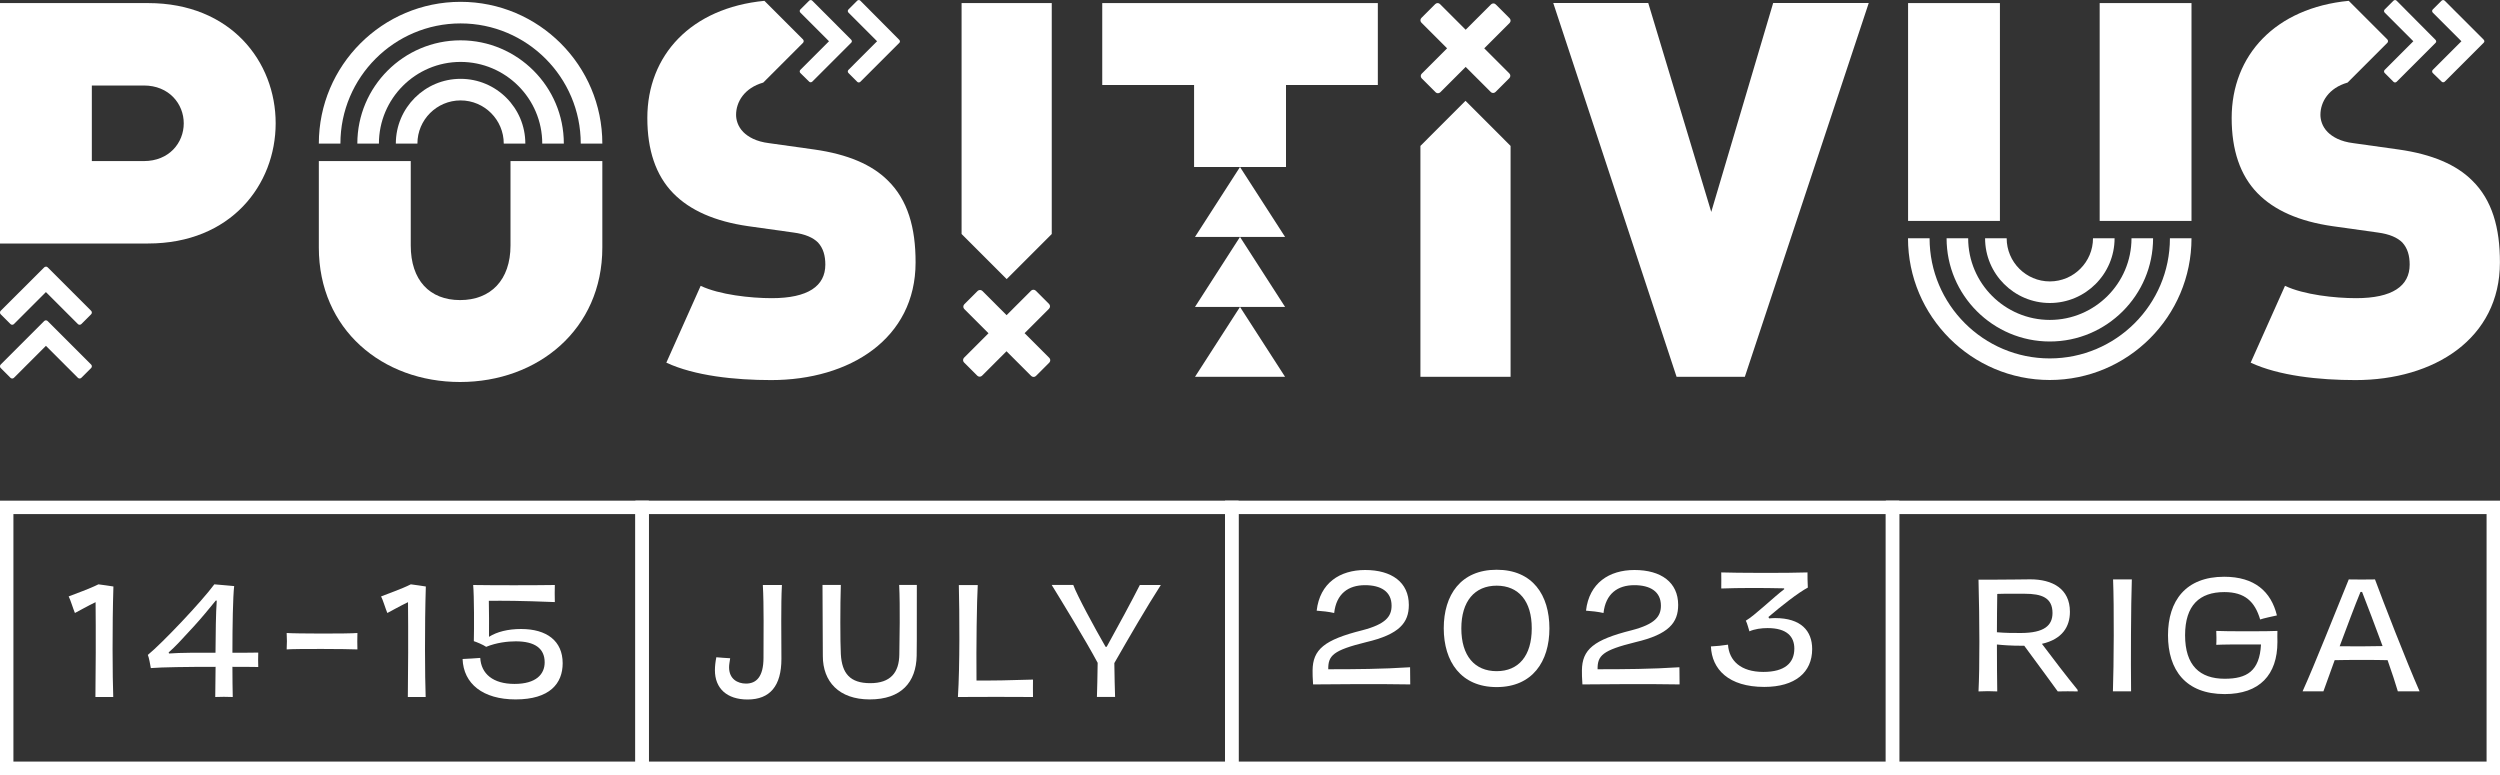 <svg width="300" height="93" viewBox="0 0 300 93" fill="none" xmlns="http://www.w3.org/2000/svg">
<rect x="0" y="0" width="300" height="93" fill="#333333" stroke="none"/>
<g clip-path="url(#clip0_802_3)">
<path d="M209.38 45.22H201.19L186.39 0.36H197.79L205.35 25.43L212.78 0.36H224.25L209.38 45.22Z" fill="white"/>
<path d="M17.77 0.37H0V29.22H17.77C27.72 29.22 33.08 22.16 33.08 14.79C33.08 7.42 27.72 0.37 17.77 0.37ZM17.26 19.33H11.02V10.26H17.26C20.28 10.26 22.05 12.46 22.05 14.8C22.05 17.14 20.29 19.33 17.26 19.33Z" fill="white"/>
<path d="M61.26 29.46C61.26 33.62 58.87 36.01 55.21 36.01C51.55 36.01 49.29 33.62 49.29 29.46V19.33H38.26V29.71C38.26 39.54 45.88 45.84 55.21 45.84C64.53 45.84 72.28 39.54 72.28 29.71V19.33H61.26V29.46Z" fill="white"/>
<path d="M239.99 0.37H228.97V26.51H239.99V0.37Z" fill="white"/>
<path d="M262.98 0.37H251.96V26.51H262.98V0.37Z" fill="white"/>
<path d="M165.34 10.2V0.37H132.27V10.2H143.29V20.04H154.32V10.2H165.34Z" fill="white"/>
<path d="M143.4 45.22L148.8 36.83L154.21 45.22H143.4Z" fill="white"/>
<path d="M143.4 28.43L148.8 20.04L154.21 28.43H143.4Z" fill="white"/>
<path d="M143.4 36.83L148.8 28.43L154.21 36.83H143.4Z" fill="white"/>
<path d="M0.08 43.75C-0.03 43.86 -0.03 44.05 0.08 44.16L1.26 45.34C1.37 45.45 1.56 45.45 1.67 45.34L5.51 41.5L9.35 45.34C9.46 45.45 9.65 45.45 9.76 45.34L10.94 44.16C11.05 44.05 11.05 43.86 10.94 43.75L5.72 38.53C5.68 38.49 5.63 38.46 5.57 38.45C5.55 38.45 5.53 38.44 5.51 38.44C5.44 38.44 5.36 38.47 5.31 38.52L0.08 43.75Z" fill="white"/>
<path d="M0.08 37.3C-0.03 37.41 -0.03 37.6 0.08 37.71L1.26 38.89C1.37 39 1.56 39 1.67 38.89L5.51 35.05L9.35 38.89C9.46 39 9.65 39 9.76 38.89L10.94 37.71C11.05 37.6 11.05 37.41 10.94 37.3L5.72 32.08C5.67 32.04 5.62 32.01 5.57 32C5.55 32 5.53 32 5.51 32C5.44 32 5.36 32.03 5.31 32.08L0.08 37.3Z" fill="white"/>
<path d="M117.88 34.91L120.79 37.82L123.73 34.88C123.88 34.73 124.13 34.73 124.29 34.88L125.89 36.48C126.04 36.63 126.04 36.88 125.89 37.04L122.95 39.98L125.92 42.95C126.07 43.1 126.07 43.35 125.92 43.51L124.31 45.12C124.16 45.27 123.91 45.27 123.75 45.12L120.78 42.15L117.84 45.09C117.69 45.24 117.44 45.24 117.28 45.09L115.68 43.49C115.53 43.34 115.53 43.09 115.68 42.93L118.62 39.99L115.71 37.08C115.56 36.93 115.56 36.68 115.71 36.52L117.32 34.91C117.48 34.76 117.73 34.76 117.88 34.91Z" fill="white"/>
<path d="M126.21 28.08V0.37H115.39V28.08L120.8 33.49L126.21 28.08Z" fill="white"/>
<path d="M170.45 17.51V45.22H181.27V17.51L175.86 12.1L170.45 17.51Z" fill="white"/>
<path d="M178.89 11.04L175.88 8.03L172.84 11.07C172.68 11.23 172.42 11.23 172.27 11.07L170.61 9.41C170.45 9.25 170.45 8.99 170.61 8.84L173.65 5.8L170.57 2.72C170.41 2.56 170.41 2.3 170.57 2.15L172.23 0.49C172.39 0.33 172.65 0.33 172.8 0.49L175.88 3.57L178.92 0.53C179.08 0.37 179.34 0.37 179.49 0.53L181.15 2.19C181.31 2.35 181.31 2.61 181.15 2.76L178.11 5.8L181.12 8.81C181.28 8.97 181.28 9.23 181.12 9.38L179.46 11.04C179.3 11.2 179.04 11.2 178.89 11.04Z" fill="white"/>
<path d="M69.69 17.23C69.69 9.28 63.22 2.81 55.27 2.81C47.32 2.81 40.85 9.28 40.85 17.23H38.26C38.26 7.85 45.89 0.22 55.27 0.22C64.65 0.22 72.28 7.85 72.28 17.23H69.69Z" fill="white"/>
<path d="M65.07 17.23C65.07 11.83 60.67 7.43 55.27 7.43C49.87 7.43 45.47 11.83 45.47 17.23H42.88C42.88 10.4 48.44 4.84 55.27 4.84C62.1 4.84 67.66 10.4 67.66 17.23H65.07Z" fill="white"/>
<path d="M60.45 17.23C60.45 14.38 58.13 12.05 55.27 12.05C52.42 12.05 50.09 14.37 50.09 17.23H47.5C47.5 12.95 50.98 9.46 55.27 9.46C59.56 9.46 63.04 12.94 63.04 17.23H60.45Z" fill="white"/>
<path d="M231.55 28.59C231.55 36.54 238.02 43.01 245.97 43.01C253.92 43.01 260.39 36.54 260.39 28.59H262.98C262.98 37.97 255.35 45.6 245.97 45.6C236.59 45.6 228.96 37.97 228.96 28.59H231.55V28.59Z" fill="white"/>
<path d="M236.18 28.59C236.18 33.99 240.58 38.39 245.98 38.39C251.38 38.39 255.78 33.99 255.78 28.59H258.37C258.37 35.42 252.81 40.98 245.98 40.98C239.15 40.98 233.59 35.42 233.59 28.59H236.18V28.59Z" fill="white"/>
<path d="M240.8 28.59C240.8 31.44 243.12 33.77 245.98 33.77C248.83 33.77 251.16 31.45 251.16 28.59H253.75C253.75 32.87 250.27 36.36 245.98 36.36C241.7 36.36 238.21 32.88 238.21 28.59H240.8Z" fill="white"/>
<path d="M106.54 21.66C104.65 19.77 101.75 18.51 97.72 17.94L92.3 17.18C90.72 16.99 89.78 16.42 89.21 15.86C88.52 15.17 88.33 14.35 88.33 13.78C88.33 12.24 89.31 10.56 91.59 9.91L96.36 5.14C96.47 5.03 96.47 4.85 96.36 4.73L91.73 0.1C82.93 0.95 77.68 6.62 77.68 14.16C77.68 18 78.69 21.03 80.77 23.17C82.79 25.25 85.81 26.57 89.78 27.14L95.2 27.9C96.65 28.09 97.59 28.53 98.16 29.1C98.79 29.79 99.04 30.68 99.04 31.75C99.04 34.33 96.96 35.78 92.61 35.78C90.06 35.78 86.33 35.37 84.08 34.3L79.96 43.52C83.36 45.1 88.17 45.61 92.54 45.61C101.99 45.61 109.87 40.63 109.87 31.5C109.88 27.33 108.93 23.99 106.54 21.66Z" fill="white"/>
<path d="M103.24 0.08C103.14 -0.02 102.98 -0.02 102.87 0.08L101.81 1.14C101.71 1.24 101.71 1.4 101.81 1.51L105.25 4.95L101.81 8.39C101.71 8.49 101.71 8.65 101.81 8.76L102.87 9.82C102.97 9.92 103.13 9.92 103.24 9.82L107.92 5.14C107.96 5.1 107.98 5.06 107.99 5.01C107.99 4.99 107.99 4.98 107.99 4.96C107.99 4.89 107.96 4.83 107.91 4.78L103.24 0.08Z" fill="white"/>
<path d="M97.47 0.08C97.37 -0.02 97.21 -0.02 97.1 0.08L96.04 1.14C95.94 1.24 95.94 1.4 96.04 1.51L99.48 4.95L96.04 8.39C95.94 8.49 95.94 8.65 96.04 8.76L97.1 9.8C97.2 9.9 97.36 9.9 97.47 9.8L102.15 5.12C102.19 5.08 102.21 5.04 102.22 4.99C102.22 4.97 102.22 4.96 102.22 4.94C102.22 4.87 102.19 4.81 102.14 4.76L97.47 0.08Z" fill="white"/>
<path d="M296.66 21.66C294.77 19.77 291.87 18.51 287.84 17.94L282.42 17.18C280.84 16.99 279.9 16.42 279.33 15.86C278.64 15.17 278.45 14.35 278.45 13.78C278.45 12.24 279.43 10.56 281.71 9.91L286.48 5.14C286.59 5.03 286.59 4.85 286.48 4.73L281.85 0.1C273.05 0.95 267.8 6.62 267.8 14.16C267.8 18 268.81 21.03 270.89 23.17C272.91 25.25 275.93 26.57 279.9 27.14L285.32 27.9C286.77 28.09 287.71 28.53 288.28 29.1C288.91 29.79 289.16 30.68 289.16 31.75C289.16 34.33 287.08 35.78 282.73 35.78C280.18 35.78 276.45 35.37 274.2 34.3L270.08 43.52C273.48 45.1 278.29 45.61 282.66 45.61C292.11 45.61 299.99 40.63 299.99 31.5C300 27.33 299.05 23.99 296.66 21.66Z" fill="white"/>
<path d="M293.36 0.08C293.26 -0.02 293.1 -0.02 292.99 0.08L291.93 1.14C291.83 1.24 291.83 1.4 291.93 1.51L295.37 4.95L291.93 8.39C291.83 8.49 291.83 8.65 291.93 8.76L293 9.8C293.1 9.9 293.26 9.9 293.37 9.8L298.05 5.12C298.09 5.08 298.11 5.04 298.12 4.99C298.12 4.97 298.12 4.96 298.12 4.94C298.12 4.87 298.09 4.81 298.04 4.76L293.36 0.08Z" fill="white"/>
<path d="M287.59 0.08C287.49 -0.02 287.33 -0.02 287.22 0.08L286.16 1.14C286.06 1.24 286.06 1.4 286.16 1.51L289.6 4.95L286.16 8.39C286.06 8.49 286.06 8.65 286.16 8.76L287.22 9.82C287.32 9.92 287.48 9.92 287.59 9.82L292.27 5.14C292.31 5.1 292.33 5.06 292.34 5.01C292.34 4.99 292.34 4.98 292.34 4.96C292.34 4.89 292.31 4.83 292.26 4.78L287.59 0.08Z" fill="white"/>
<path d="M239.63 77.34C239.63 79.63 239.65 81.7 239.67 82.97C238.99 82.93 238.11 82.93 237.42 82.97C237.57 80.02 237.55 74.5 237.42 69.56H239.17C241.14 69.56 242.91 69.52 243.64 69.52C246.27 69.52 248.39 70.63 248.39 73.41C248.39 75.19 247.49 76.7 245.03 77.26C246.16 78.78 248.2 81.43 249.31 82.78L249.33 82.97C248.75 82.95 247.51 82.95 246.93 82.97C246.74 82.67 244.38 79.5 242.91 77.49C242.85 77.49 242.78 77.49 242.72 77.49C241.23 77.49 240.31 77.41 239.63 77.34ZM246.3 73.56C246.3 71.72 245 71.25 242.96 71.25C242.13 71.25 240.78 71.23 239.67 71.27C239.65 72.75 239.63 74.33 239.63 75.87C240.7 75.96 241.47 75.96 242.52 75.96C245.32 75.95 246.3 75.05 246.3 73.56Z" fill="white"/>
<path d="M255.82 69.53C255.71 72.63 255.69 79.35 255.73 82.96H253.55C253.66 79.75 253.7 72.8 253.57 69.53H255.82Z" fill="white"/>
<path d="M266.96 83.29C262.28 83.29 260.16 80.4 260.16 76.23C260.16 72.08 262.3 69.21 266.9 69.21C270.56 69.21 272.53 70.99 273.23 73.85C272.72 73.96 271.56 74.21 271.22 74.34C270.58 72.18 269.38 71.05 266.92 71.05C263.95 71.05 262.21 72.63 262.21 76.23C262.21 79.87 263.99 81.45 266.96 81.45C269.61 81.45 271.15 80.55 271.32 77.34C268.24 77.32 266.74 77.34 265.95 77.38C265.99 76.89 265.97 76.16 265.95 75.71C266.98 75.77 272.41 75.77 273.29 75.71C273.27 76.07 273.29 76.61 273.29 77.04C273.29 80.98 271.15 83.29 266.96 83.29Z" fill="white"/>
<path d="M286.51 79.22C285.18 79.18 281.72 79.18 280.16 79.22C279.67 80.57 279.2 81.87 278.81 82.96H276.31C277.81 79.64 280.18 73.61 281.85 69.53C282.53 69.55 284.27 69.55 285 69.53C285.94 72.08 288.74 79.31 290.35 82.96H287.74C287.49 82.09 287.04 80.74 286.51 79.22ZM285.91 77.53C285.03 75.16 284.09 72.65 283.45 71.03H283.26C282.55 72.74 281.66 75.16 280.76 77.55C282.19 77.58 284.5 77.56 285.91 77.53Z" fill="white"/>
<path d="M300 93H226.3V60.08H300V93ZM227.91 91.39H298.39V61.69H227.91V91.39V91.39Z" fill="white"/>
<path d="M77.86 93H0V60.08H77.86V93ZM1.61 91.39H76.24V61.69H1.61V91.39Z" fill="white"/>
<path d="M11.45 83.64C11.49 81.42 11.51 75.47 11.47 72.26C10.53 72.71 9.4 73.35 8.99 73.56C8.78 73.07 8.46 71.98 8.24 71.57C9.03 71.25 10.68 70.69 11.81 70.12C12.26 70.18 13.22 70.31 13.61 70.38C13.46 75.13 13.5 81.29 13.59 83.64H11.45V83.64Z" fill="white"/>
<path d="M25.83 83.64C25.85 82.66 25.85 81.39 25.87 80.02C22.38 80.02 19.45 80.06 18.1 80.17C18.04 79.78 17.86 78.84 17.74 78.59C19.47 77.18 24.2 72.19 25.72 70.12C26.26 70.18 27.62 70.27 28.1 70.33C27.95 71.59 27.89 75.08 27.89 78.33C28.87 78.33 29.9 78.33 30.99 78.31C30.97 78.87 30.97 79.49 30.99 80.04C29.94 80.02 28.89 80.02 27.89 80.02C27.89 81.43 27.91 82.72 27.93 83.64C27.52 83.61 26.19 83.61 25.83 83.64ZM20.24 78.29L20.28 78.42C20.94 78.38 21.82 78.33 22.89 78.33C23.81 78.33 24.81 78.33 25.86 78.33C25.88 75.98 25.9 73.56 26.01 72.08L25.9 72.06C25.13 73 24.17 74.18 23.23 75.2C21.72 76.85 21.01 77.62 20.24 78.29Z" fill="white"/>
<path d="M42.89 75.96C42.87 76.58 42.87 77.35 42.89 77.93C41.76 77.87 35.38 77.84 34.4 77.93C34.44 77.33 34.44 76.56 34.4 75.96C35.38 76.04 41.78 76.06 42.89 75.96Z" fill="white"/>
<path d="M48.94 83.64C48.98 81.42 49 75.47 48.96 72.26C48.02 72.71 46.89 73.35 46.48 73.56C46.27 73.07 45.95 71.98 45.73 71.57C46.52 71.25 48.17 70.69 49.3 70.12C49.75 70.18 50.71 70.31 51.1 70.38C50.95 75.13 50.99 81.29 51.08 83.64H48.94V83.64Z" fill="white"/>
<path d="M55.51 79.08C55.92 79.06 57.29 78.99 57.63 78.95C57.74 80.85 59.15 82.07 61.74 82.07C64.33 82.07 65.36 80.91 65.36 79.48C65.36 77.81 64.18 76.96 61.89 76.96C60.93 76.96 59.58 77.11 58.34 77.62C57.96 77.36 57.18 77.04 56.86 76.94C56.9 75.42 56.9 71.53 56.78 70.2C59.18 70.24 64.1 70.24 66.58 70.2C66.56 70.56 66.56 71.78 66.58 72.25C62.37 72.08 60.33 72.08 58.66 72.1C58.68 73.53 58.7 74.92 58.68 76.42C59.62 75.82 60.95 75.48 62.53 75.48C65.61 75.48 67.52 76.91 67.52 79.59C67.52 82.01 65.98 83.93 61.87 83.93C57.95 83.93 55.62 82.05 55.51 79.08Z" fill="white"/>
<path d="M148.62 93H76.25V60.08H148.63V93H148.62ZM77.86 91.39H147.01V61.69H77.86V91.39Z" fill="white"/>
<path d="M87.62 78.99C87.56 79.44 87.49 79.72 87.49 80.08C87.49 81.49 88.52 82.03 89.52 82.03C90.74 82.03 91.62 81.24 91.62 78.93C91.62 76.49 91.68 72.58 91.54 70.2H93.83C93.7 72.55 93.77 76.38 93.77 79.06C93.77 82.31 92.4 83.94 89.71 83.94C87.23 83.94 85.79 82.61 85.79 80.43C85.79 79.94 85.85 79.42 85.96 78.87C86.21 78.89 87.37 78.99 87.62 78.99Z" fill="white"/>
<path d="M110.02 70.2C110 72.34 110.04 76.55 110 78.69C109.94 81.86 108.16 83.93 104.37 83.93C100.65 83.93 98.74 81.77 98.74 78.73C98.74 76.44 98.72 72.27 98.7 70.19H100.9C100.82 72.54 100.82 77.06 100.9 78.49C101.03 80.82 102.01 81.98 104.43 81.98C106.85 81.98 107.9 80.72 107.92 78.51C107.94 76.99 108.03 72.76 107.9 70.19H110.02V70.2Z" fill="white"/>
<path d="M123.96 83.64C121.31 83.62 117.82 83.62 114.95 83.64C115.19 79.9 115.14 73.48 115.06 70.21H117.33C117.22 72.07 117.14 77.48 117.18 81.66C118.83 81.68 121.39 81.64 123.96 81.55C123.94 81.77 123.96 83.36 123.96 83.64Z" fill="white"/>
<path d="M132.67 77.62H132.8C134.06 75.35 135.9 71.95 136.78 70.2H139.3C137.52 72.98 135.62 76.25 133.72 79.57C133.74 80.98 133.78 82.89 133.81 83.63H131.63C131.67 82.9 131.69 80.98 131.72 79.54C130.31 76.89 127.14 71.71 126.2 70.19H128.79C129.24 71.44 131.34 75.31 132.67 77.62Z" fill="white"/>
<path d="M227.91 93H147.01V60.08H227.91V93ZM148.62 91.39H226.29V61.69H148.62V91.39Z" fill="white"/>
<path d="M169.23 82.13C165.68 82.07 160.54 82.09 157.57 82.13C157.51 81.36 157.51 80.83 157.51 80.46C157.53 77.94 158.9 76.78 163.48 75.63C166.3 74.9 166.99 73.96 166.99 72.68C166.99 70.99 165.71 70.22 163.8 70.22C161.79 70.22 160.36 71.25 160.1 73.56C159.46 73.41 158.62 73.32 158 73.28C158.38 69.96 160.78 68.4 163.82 68.4C167.01 68.4 169.06 69.88 169.06 72.59C169.06 74.71 167.95 76.12 163.93 77.06C159.97 78.04 159.37 78.66 159.39 80.31C162.6 80.31 165.87 80.29 169.21 80.07C169.21 80.52 169.23 81.4 169.23 82.13Z" fill="white"/>
<path d="M179.6 68.37C183.92 68.37 185.93 71.41 185.93 75.41C185.93 79.39 183.88 82.45 179.6 82.45C175.32 82.45 173.25 79.39 173.25 75.39C173.25 71.41 175.28 68.37 179.6 68.37ZM179.6 70.28C176.97 70.28 175.36 72.14 175.36 75.41C175.36 78.7 176.96 80.54 179.6 80.54C182.23 80.54 183.81 78.7 183.81 75.41C183.82 72.14 182.24 70.28 179.6 70.28Z" fill="white"/>
<path d="M201.55 82.13C198 82.07 192.86 82.09 189.89 82.13C189.83 81.36 189.83 80.83 189.83 80.46C189.85 77.94 191.22 76.78 195.8 75.63C198.62 74.9 199.31 73.96 199.31 72.68C199.31 70.99 198.03 70.22 196.12 70.22C194.11 70.22 192.68 71.25 192.42 73.56C191.78 73.41 190.94 73.32 190.32 73.28C190.7 69.96 193.1 68.4 196.14 68.4C199.33 68.4 201.38 69.88 201.38 72.59C201.38 74.71 200.27 76.12 196.25 77.06C192.29 78.04 191.69 78.66 191.71 80.31C194.92 80.31 198.19 80.29 201.53 80.07C201.53 80.52 201.55 81.4 201.55 82.13Z" fill="white"/>
<path d="M207.36 77.36C207.49 79.29 208.9 80.63 211.6 80.63C214.17 80.63 215.32 79.56 215.32 77.83C215.32 76.4 214.44 75.37 212.11 75.37C211.38 75.37 210.55 75.48 209.93 75.76C209.82 75.46 209.69 74.84 209.5 74.48C210.57 73.86 212.75 71.74 214.12 70.69L214.08 70.6C211.41 70.54 208.75 70.54 206.55 70.62C206.55 70.38 206.57 68.93 206.55 68.69C208.2 68.75 214.42 68.78 216.9 68.69C216.88 68.97 216.92 70.04 216.94 70.51C215.74 71.15 213.77 72.71 212.21 74.04L212.3 74.21C212.54 74.19 212.77 74.17 213.01 74.17C216.11 74.17 217.46 75.69 217.46 77.89C217.46 80.69 215.41 82.43 211.71 82.43C207.43 82.43 205.42 80.31 205.31 77.57C205.91 77.55 206.76 77.46 207.36 77.36Z" fill="white"/>
</g>
<defs>
<clipPath id="clip0_802_3">
<rect width="300" height="93" fill="white"/>
</clipPath>
</defs>
</svg>

